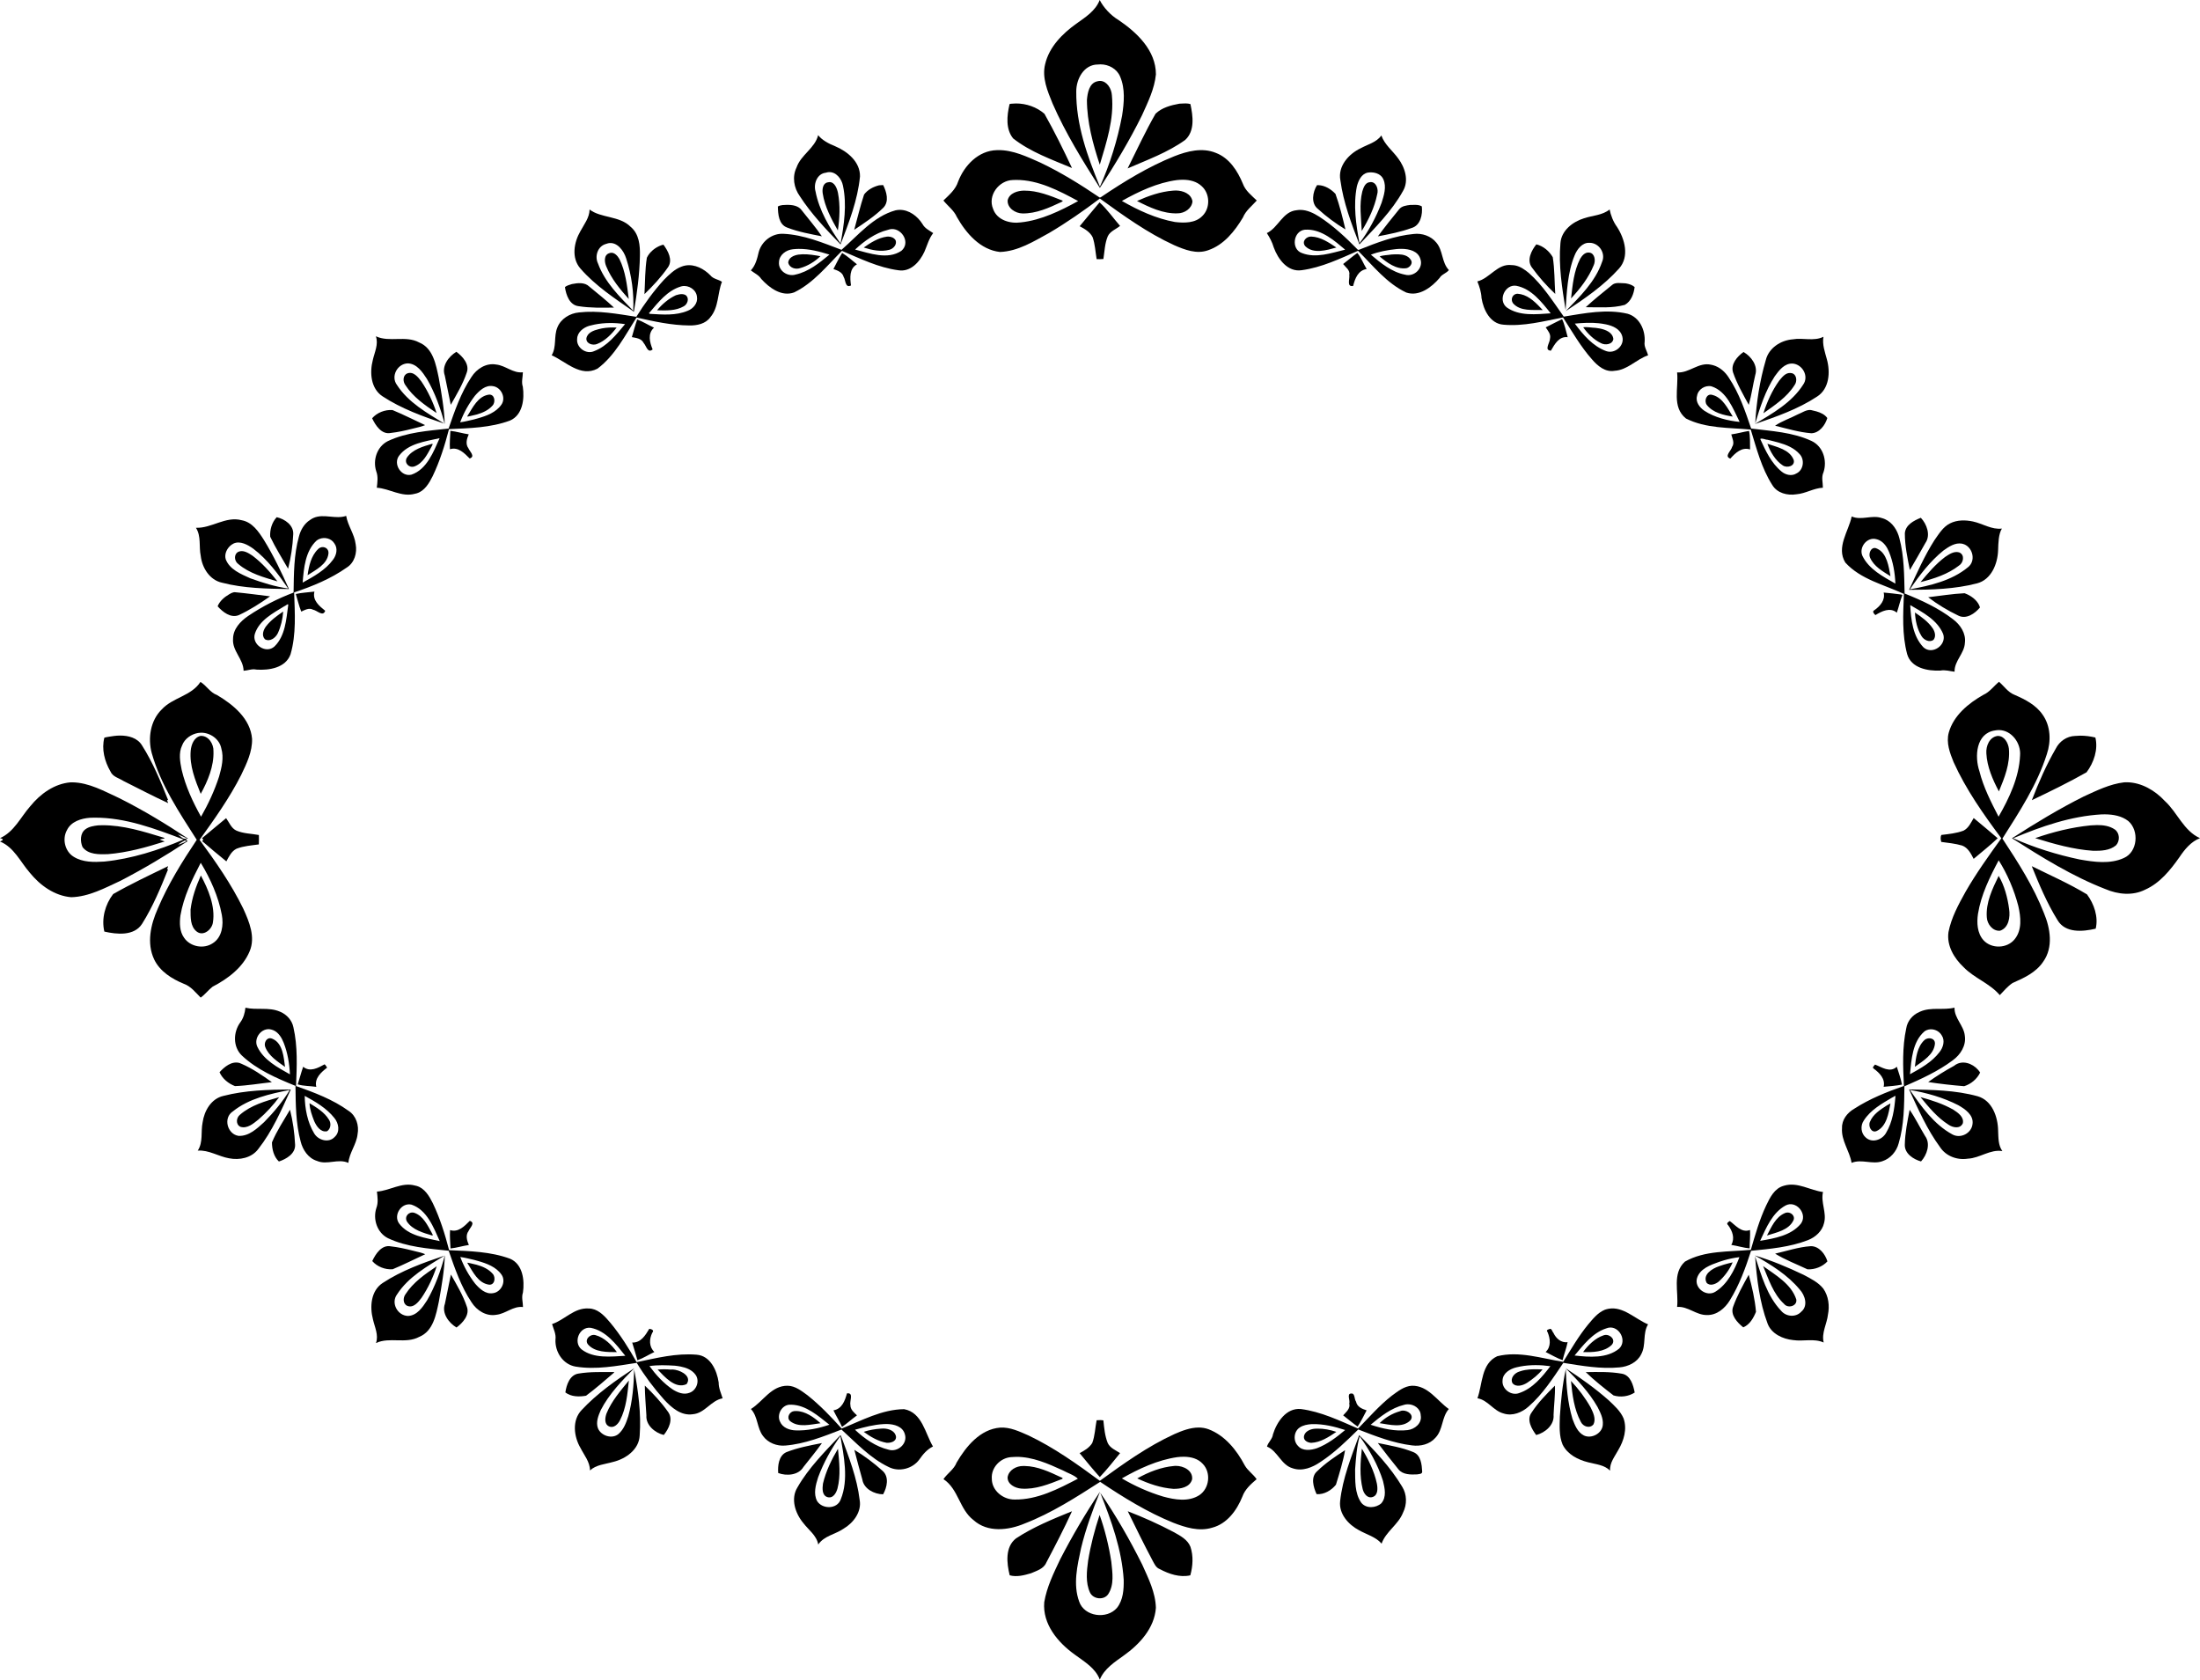 <?xml version="1.0" encoding="UTF-8"?>
<svg width="5216.6pt" height="3982.5pt" version="1.1" viewBox="0 0 5216.6 3982.5" xmlns="http://www.w3.org/2000/svg">
<g transform="translate(3922.6 755.07)">
<path d="m-1315-755.07c-9.87 25.86-34.271 41.06-55.741 56.38-32.89 23.65-63.9 54.75-73.55 95.42-8.16 32.39 5.621 64.18 17.561 93.72 30.68 70.17 71.189 135.43 112.16 199.94 36.16-55.6 70.521-112.53 99.841-172.07 14.02-31.06 29.649-62.61 33.039-97 0.03-56.95-45.06-99.4-88.85-129.07-18.67-11.09-35.639-29.88-44.459-47.32zm1.884 152.6c19.316-0.025 38.854 10.545 46.475 28.842 12.56 29.16 9.421 62.13 4.711 92.73-10.89 57.94-28.711 114.7-52.561 168.58-29.62-71.8-56.9-147.5-56.1-226.12-0.03-29.64 18.35-63.9 51.5-63.68 1.98-0.233 3.977-0.349 5.975-0.352zm-0.528 39.308c-2.294-0.064-4.697 0.233-7.197 0.953-19.19 4.23-23.049 27.69-24.459 44.07 0.18 52.51 14.05 104.12 30.48 153.6 15.92-53.34 34.31-108.36 28.72-164.68-0.814-15.312-11.489-33.496-27.544-33.944zm202.36 53.333c-4.949-0.044-9.945 0.448-14.783 0.611-19.86 3.53-41.619 9.33-56.509 23.78-24.14 42.1-44.55 86.271-66.2 129.69 46.45-20.2 95.049-37.73 136.47-67.48 23.5-21.43 18.381-57.23 12.391-85.12-3.697-1.089-7.518-1.447-11.367-1.481zm-402.3 0.07c-3.486 0.013-6.96 0.205-10.402 0.581-1.82 0.45-4.949-0.311-5.059 2.309-6 26.21-9.241 57.63 8.709 79.93 41.12 32.33 91.83 50.17 139.63 70.27-20.38-43.48-41.679-86.77-65.309-128.57-18.2-15.899-43.168-24.608-67.569-24.52zm-42.016 110.6c-1.136 0.012-2.275 0.041-3.416 0.087-43.43 1.1-76.901 35.949-91.641 74.459-5.93 18.87-21.399 31.83-34.939 44.97 10.45 13.05 24.979 23.3 31.889 39.05 21.84 38.52 55.411 77.65 102.13 82.95 42.81-1.48 80.259-25.2 116.76-45.13 41.74-24.62 81.58-52.4 120.23-81.58 56.06 40.61 112.84 81.589 176.08 110.56 25.14 10.95 53.431 22 80.711 12.03 37.15-12.58 62.97-45.08 82.42-77.58 6.74-16.49 21.35-27.35 32.8-40.3-12.33-12.08-27.001-23.15-33.031-40.03-12.54-30.27-32.02-60.83-64.05-72.92-32.26-13.29-67.86-4.13-98.83 8.15-61.59 24.77-118.51 59.66-173.41 96.67-1.22 0.76-2.771 1.461-4.041 0.491-44.75-30.37-90.94-58.94-139.8-82.27-31.63-13.931-64.639-29.982-99.864-29.608zm439.09 70.289c15.663 0.269 31.451 4.101 43.106 14.998 20.21 17.75 21.08 52.469 1.6 71.109-16.7 17.06-42.83 16.64-64.78 14.07-44.6-8.01-87.28-27.82-125.82-49.95 39.93-22.37 83.971-43.279 130.43-49.439 5.035-0.572 10.242-0.879 15.462-0.789zm-396.77 0.4c52.683-0.239 102.18 25.765 147.19 50.108-41.04 22.59-87.6 45.52-135.97 50.57-25.21 3.56-56.519-5.289-65.639-31.759-13.63-31.82 13.52-67.761 46.62-68.691 2.606-0.142 5.204-0.216 7.795-0.228zm379.19 25.084c-2.409-0.035-4.766 0.076-7.014 0.323-29.79 2.25-58.409 12.39-85.439 24.55 29.17 14.84 62.13 30.611 96.25 29.291 16.22-0.08 33.669-11.14 35.259-28.25-2.748-18.252-22.193-25.671-39.056-25.914zm-360.1 0.284c-15.45 0.11-35.141 5.87-39.111 23-1.01 18.44 18.231 30.81 34.981 31.1 32.75 0.56 63.25-13.331 92.23-26.991 1.12-0.91 4.01-1.39 3.07-3.37-29.15-11.64-59.33-24.029-91.17-23.739zm178.87 27.83c-15.59 18.97-31.8 37.46-47.17 56.62 11.92 6.27 24.539 13.58 30.759 26.13 5.74 16.71 6.56 34.54 9.43 51.82 5.29 0.33 10.671 0.28 16.041-0.28 2.86-17.98 3.25-36.78 10.37-53.8 5.61-12.23 20.2-17.08 29.17-24.7-16.19-18.39-30.77-39.661-48.6-55.791z"/>
<path d="m-1982.6-434.64c-7.62 30.988-40.873 46.6-51.221 76.615-10.806 22.092-6.396 48.409 7.607 67.928 27.249 42.101 62.051 78.599 96.773 114.53 19.812-52.224 40.662-105.12 46.036-161.13 0.635-34.656-29.731-59.39-59.04-71.71-14.581-5.636-31.857-14.996-40.155-26.233zm25.572 87.689c17.191-0.762 30.114 15.978 33.259 32.192 9.642 45.299 2.618 92.088-5.689 137.05-26.166-37.329-50.784-78.294-59.438-123.7-5.104-17.934 3.88-41.895 24.254-44.091 2.614-0.876 5.157-1.341 7.613-1.45zm0.921 23.652c-1.301 0.046-2.674 0.263-4.123 0.675-11.485 2.101-13.02 16.76-11.567 26.076 4.769 31.422 20.684 61.368 35.869 87.887 4.389-28.151 5.928-59.713 0.36-88.76-2.136-10.703-7.962-26.319-20.539-25.878zm127.65 7.017c-2.418 0.142-7.263 0.436-9.681 0.578-13.554 3.327-27.291 10.568-35.583 21.945-9.173 27.424-15.58 55.71-23.375 83.55 23.974-16.001 48.369-31.978 69.008-52.272 14.407-14.634 7.712-37.8-0.369-53.802zm-229.47 47.006c-3.181 0.069-6.287 0.257-9.212 0.467-3.83 0.607-7.729 1.235-11.002 3.393 0.356 18.127 2.027 42.751 22.166 49.95 26.393 10.271 54.494 15.231 82.184 20.719-14.293-21.234-31.475-40.697-47.192-60.986-7.977-11.912-23.161-13.841-36.944-13.543zm268.49 11.797c-3.191 0.041-6.428 0.401-9.69 1.115-52.258 14.344-89.113 59.593-128.07 93.639-44.489-16.736-89.688-35.77-137.78-38.001-26.83-1.492-51.471 17.571-58.505 43.178-3.688 15.587-7.403 31.445-18.712 43.594 8.317 6.636 18.733 10.904 24.666 20.232 19.012 21.141 48.215 42.845 77.99 31.964 45.742-22.062 78.51-63.76 113.37-98.523 43.236 18.298 86.406 39.677 133.49 45.966 29.39 4.928 51.235-20.158 62.178-44.162 6.511-14.876 10.463-30.876 20.687-43.907-9.172-6.321-19.998-11.182-25.43-21.539-11.683-18.541-31.846-33.842-54.186-33.555zm-18.434 45.49c24.964-0.807 44.621 33.249 22.514 51.709-32.705 21.784-74.88 5.787-109.68-3.027 21.523-20.069 48.146-39.606 77.797-46.715 3.158-1.244 6.303-1.868 9.369-1.967zm-8.613 17.845c-0.984-8e-3 -1.963 0.036-2.926 0.132-20.456 2.697-38.589 14.216-55.138 25.866 19.501 6.181 40.875 10.779 61.071 5.246 9.269-2.432 18.216-12.431 14.592-22.319-3.583-6.221-10.71-8.872-17.599-8.925zm-212.24 29.212c24.814-0.245 49.385 6.188 72.94 13.557-23.84 19.709-49.262 40.417-80.158 47.267-18.88 5.91-41.57-8.827-39.523-29.596 0.64-17.214 16.93-28.769 32.934-30.368 4.607-0.54 9.211-0.814 13.806-0.86zm103.06 9.642c-7.658 12.206-14.082 25.268-20.709 38.086 9.764 3.57 21.121 7.293 24.2 18.68 5.245 8.24 3.242 27.058 17.446 20.31-2.382-17.871-4.306-39.921 14.158-50.175-11.262-9.215-23.41-19.814-35.095-26.901zm-93.782 3.125c-3.268 0.095-6.538 0.341-9.807 0.773-10.554 1.574-24.161 6.992-24.239 19.706 3.219 11.936 17.675 16.155 28.368 12.247 17.857-4.932 35.084-15.555 47.896-28.16-13.916-2.536-28.054-4.976-42.218-4.566z"/>
<path d="m-647.17-433.88c-11.549 16.441-32.182 21.061-48.895 30.261-28.429 13.426-54.731 42.562-48.235 76.09 7.053 52.581 26.102 102.67 45.135 151.91 37.166-39.557 76.602-78.515 103.19-126.35 14.907-24.924 4.724-56.396-11.574-77.894-13.195-18.153-31.931-32.262-39.623-54.02zm-23.948 87.514c11.868 0.285 24.097 5.268 28.869 16.777 7.747 17.988 1.178 37.897-4.401 55.522-12.975 33.969-30.451 66.859-52.307 95.642-8.361-44.113-15.146-90.348-6.217-134.88 3.559-13.65 10.687-29.539 25.992-32.533 2.604-0.412 5.325-0.596 8.064-0.53zm-1.126 22.981c-1.377 6e-3 -2.837 0.203-4.379 0.617-9.659 2.122-13.15 13.573-15.743 21.779-7.697 30.68-2.682 62.503-1.305 93.632 16.199-26.711 30.462-55.958 36.603-86.865 3.662-11.438-1.865-29.222-15.176-29.163zm-124.37 7.327c-1.029-0.023-2.06-6e-3 -3.092 0.054-10.257 15.803-15.186 43.151 2.393 56.539 19.905 18.22 41.885 34.396 64.955 48.341-6.787-28.333-13.709-56.898-23.633-84.275-10.188-10.961-25.186-20.317-40.624-20.659zm230.2 46.742c-4.165-0.083-8.369 0.206-12.29 0.195-9.332 1.157-20.356 2.465-26.518 10.539-17.178 20.933-34.05 42.142-50.153 63.905 26.954-5.14 54.129-10.347 79.979-19.828 21.328-6.009 26.4-32.444 24.177-51.216-4.548-2.768-9.84-3.489-15.196-3.595zm-272.54 11.916c-2.95-0.02-5.93 0.211-8.931 0.733-33.499 3.086-43.214 41.102-70.788 54.293 6.838 10.501 12.696 21.525 16.216 33.579 10.055 27.88 33.016 59.586 66.652 54.342 47.038-6.35 90.469-27.246 133.43-45.999 35.242 35.17 67.974 77.187 114.26 98.969 30.475 10.273 60.319-12.559 79.005-34.506 5.004-8.794 16.397-11.176 22.09-18.758-17.376-18.156-13.56-45.924-29.581-64.926-12.754-15.915-34.024-23.027-53.939-20.644-44.99 4.165-87.575 20.676-129.21 37.282-1.176 0.34-2.652 0.694-3.534-0.312-28.106-28.555-57.566-56.304-91.33-78.126-13.322-8.384-28.413-15.818-44.343-15.926zm17.198 46.831c34.462 0.81 63.592 26.189 88.706 47.462-32.922 7.857-69.017 20.999-102.26 8.117-26.605-9.106-20.78-52.32 6.588-55.403 2.345-0.173 4.666-0.229 6.963-0.175zm8.326 16.413c-11.783-0.496-23.339 11.735-14.24 22.775 19.587 19.225 50.452 9.543 73.866 3.23-17.963-12.015-37.326-25.216-59.626-26.006zm214.08 29.106c18.482 0.152 39.355 5.104 44.884 24.492 7.234 21.59-15.006 42.705-36.366 36.791-31.361-5.938-57.749-27.551-81.175-47.433 18.147-7.094 40.263-11.26 60.462-13.308 3.792-0.358 7.931-0.577 12.196-0.542zm-104.75 9.708c-11.634 8.168-22.352 17.683-33.684 26.286 6.032 7.957 17.05 14.41 14.635 26.13 1.463 9.587-6.921 28.704 9.111 25.854 4.246-17.509 11.86-37.149 32.055-40.097-7.575-12.374-13.305-27.888-22.117-38.173zm96.855 3.271c-5.343-0.149-10.667 0.162-15.456 0.401-9.169 1.58-20.939 1.446-28.527 4.714 17.302 14.344 39.111 31.227 63.395 27.79 8.11-1.629 16.395-11.655 10.653-19.576-6.46-10.447-18.309-13.001-30.064-13.328z"/>
<path d="m-2524.6-258.33c-0.183 19.391-13.016 35.128-21.761 51.457-15.393 26.361-21.806 63.334-0.221 88.222 35.862 41.418 82.451 71.625 127.04 102.71 7.379-43.793 13.486-87.95 14.295-132.42 0.662-24.425-1.762-52.1-21.966-68.884-26.181-26.573-70.572-20.307-97.389-41.082zm44.026 80.053c21.15-4.428 37.152 17.612 42.807 36.122 12.999 39.567 18.647 82.62 16.739 123.95-32.316-33.346-67.45-67.663-83.65-112.22-8.388-17.369-0.515-40.802 18.618-46.141 1.863-0.774 3.694-1.339 5.486-1.714zm5.697 22.668c-0.943 0.16-1.903 0.429-2.876 0.822-13.596 4.11-11.716 21.48-7.175 31.579 11.881 29.047 32.697 54.279 53.245 77.077-4.05-32.158-7.611-65.461-22.225-94.842-4.194-7.42-11.85-16.174-20.968-14.635zm125.43-19.301c-1.202 0.315-3.628 0.939-4.84 1.256-14.432 5.046-27.83 15.78-34.487 29.645-4.521 28.466-4.096 57.641-5.699 86.395 20.2-19.554 39.73-40.454 55.781-63.693 12.01-17.299 0.15-38.853-10.755-53.603zm-217.08 93.386c-5.61 2.007-12.089 3.114-16.476 7.379 2.688 18.283 10.765 42.487 32.31 45.053 27.672 4.37 55.954 3.751 83.89 3.293-18.564-17.571-38.803-33.439-58.476-49.796-10.852-10.655-27.688-8.646-41.248-5.929zm269.45-44.037c-3.118 0.538-6.229 1.393-9.31 2.598-16.593 6.037-29.409 18.919-41.652 31.089-24.751 27.06-46.356 56.9-65.7 87.982-44.822-6.803-90.346-15.546-135.86-10.387-21.698 1.946-43.288 14.973-51.455 35.794-8.819 21.243-1.333 45.501-13.41 65.808 33.438 14.802 68.297 52.636 108.56 31.739 41.342-30.804 65.882-79.237 92.626-121.3 41.115 9.326 82.756 18.478 125.13 18.86 18.372 0.341 38.896-3.821 50.116-19.785 19.956-23.744 16.52-56.52 27.32-83.71-8.064-5.798-20.494-6.479-27.272-15.145-15.06-15.569-37.267-27.308-59.093-23.541zm-8.493 49.134c16.056-3.228 34.115 8.258 35.643 25.257 2.47 14.801-8.856 27.972-22.032 32.979-27.938 11.767-58.99 9.084-88.474 7.348-1.806 0.3-4.968-1.664-1.807-3.327 20.62-24.26 41.881-51.609 73.492-61.411 1.047-0.349 2.108-0.63 3.178-0.845zm-6.658 19.335c-2.643 0.504-5.23 1.246-7.608 1.982-17.355 8.039-32.628 21.124-44.755 35.777 21.291 0.629 44.275 1.581 63.305-9.474 8.645-4.686 13.532-18.115 5.728-25.563-4.763-3.788-10.854-3.831-16.67-2.722zm-200.5 71.546c23.739-4.713 48.563-4.554 72.309-0.987-20.724 24.719-41.966 52.013-73.056 63.914-19.017 8.923-42.928-8.169-40.608-28.933 0.34-15.652 14.518-26.568 28.291-30.865 4.308-1.216 8.667-2.256 13.063-3.128zm101.02-11.926c-4.824 13.702-8.669 27.774-12.659 41.732 10.374 2.007 22.74 3.057 28.022 13.98 6.329 6.828 9.413 25.156 21.265 15.171-6.952-16.69-12.296-37.738 3.288-51.535-13.238-6.106-27.224-14.899-39.916-19.349zm-83.44 21.036c-2.645 0.506-5.254 1.109-7.806 1.815-11.858 2.937-27.265 8.264-29.27 22.315-0.353 12.701 15.828 16.961 25.566 12.766 18.977-7.295 34.721-23.62 46.123-38.804-11.026-0.687-23.152-0.286-34.612 1.908z"/>
<path d="m-105.86-258.43c-17.355 14.026-40.428 14.125-60.738 20.925-26.853 8.278-53.992 29.143-55.945 59.264-4.728 52.991 4 106.14 12.265 158.33 2.61-40.73 4.527-89.114 21.285-129.42 5.858-14.519 17.894-30.893 35.298-30.026 22.69-0.174 39.129 24.731 29.81 45.474-15.898 46.623-52.575 82.066-86.112 116.61 44.833-29.609 90.286-60.678 126.37-100.98 25.421-28.218 13.69-70.533-4.894-99.033-8.807-11.818-15.048-28.454-17.338-41.144zm-47.552 102.35c-0.845-0.143-1.736-0.218-2.678-0.22-9.03-0.186-15.658 7.909-19.769 15.066-14.911 28.967-17.808 61.959-21.51 93.788 21.693-23.187 41.887-49.252 53.855-78.954 4.723-10.342 2.773-27.542-9.898-29.679zm-126.23-19.63c-11.587 14.434-23.395 37.24-10.767 54.557 16.424 22.681 35.15 43.894 55.599 63.007-1.991-29.013-1.288-58.409-5.913-87.129-8.339-14.436-22.506-26.46-38.919-30.435zm213.93 92.906c-0.982-0.189-1.962-0.356-2.933-0.508-10.794 0.031-23.908-3.568-32.517 4.874-20.61 16.989-41.929 33.588-61.333 51.759 30.735-0.056 62.597 2.795 92.552-5.512 14.881-8.11 21.417-26.226 23.352-42.261-5.253-4.711-12.249-7.032-19.122-8.352zm-263.71-42.796c-2.769-0.579-5.618-0.894-8.553-0.887-33.662-4.435-51.752 31.29-81.569 38.676 5.171 12.598 9.268 25.589 9.917 39.335 4.398 27.79 20.437 61.153 52.166 63.266 47.619 4.326 94.836-8.144 141.07-17.169 21.659 33.692 41.937 69.306 68.839 99.555 13.263 15.414 31.343 30.775 53.354 26.914 30.752-1.663 51.608-27.406 79.466-36.61-2.476-10.638-10.02-20.202-8.151-31.758 2.018-27.836-11.895-58.607-40.293-66.857-50.074-11.822-101.65-1.248-151.49 6.758-25.551-35.946-49.442-74.035-82.853-103.5-9.41-7.755-19.899-15.216-31.898-17.723zm2.176 48.151c35.842 6.794 60.052 38.424 81.626 65.325-34.534 2.252-74.602 7.136-104.4-14.223-21.316-17.061-3.882-55.235 22.779-51.102zm10.48 19.893c-2.209-0.465-4.47-0.789-6.785-0.951-12.112-0.735-18.472 13.219-11.26 22.709 17.226 19.393 46.948 15.115 70.27 15.88-14.371-15.312-30.871-33.138-52.225-37.638zm201.74 71.493c17.164 3.605 34.48 11.08 39.238 28.974 5.847 21.908-17.735 41.876-38.417 34.443-31.716-11.615-54.643-38.891-74.201-65.155 18.836-1.677 37.858-2.848 56.738-0.819 5.217 0.584 10.922 1.355 16.643 2.557zm-103.6-12.329c-12.944 6.53-26.043 12.805-38.856 19.555 5.284 7.985 12.758 16.02 10.213 26.547-0.122 10.113-14.68 27.728 2.115 28.69 8.822-15.094 19.251-34.632 39.846-31.994-3.916-13.974-7.423-31.037-13.318-42.798zm89.333 22.195c-3.321-0.658-6.549-1.119-9.485-1.449-9.774-0.341-21.102-2.757-29.749-1.402 10.445 14.866 24.898 29.298 41.877 37.489 9.87 5.667 27.854 3.499 29.606-9.76-1.724-15.49-17.858-22.027-32.249-24.878z"/>
<path d="m401.1 43.471c-23.037 11.371-48.621 1.766-72.807 6.045-28.51 2.197-56.964 20.566-63.955 49.479-14.204 48.192-22.309 100.55-24.945 149.68 11.51-38.509 24.252-77.393 46.185-111.44 10.168-14.093 23.033-31.168 42.43-30.318 23.33 1.863 39.272 29.934 25.096 49.91-26.889 42.619-72.645 68.208-114.72 93.615 50.734-17.41 102.39-35.315 147.45-65.056 29.357-18.536 31.944-58.252 23.324-88.811-4.665-17.327-11.216-34.862-8.064-53.11zm-189.5 36.063c-14.676 10.439-30.932 28.748-24.873 48.285 9.294 27.05 23.674 52 37.336 77.025 6.615-23.216 9.775-47.297 15.386-70.781 6.971-21.917-9.558-44.052-27.848-54.529zm114.89 50.307c-1.19-0.33-2.488-0.519-3.896-0.545-11.624-0.784-19.738 10.35-26.425 18.253-16.682 23.096-29.213 51.304-37.446 77.26 26.801-19.092 55.792-38.024 73.665-66.397 7.048-9.028 5.61-25.377-5.897-28.571zm-186.9-18.98c-1.624-0.456-3.278-0.835-4.959-1.134-29.501-6.753-51.714 20.28-80.54 18.246 4.098 36.608-13.109 81.889 21.065 109.28 47.119 23.893 102.2 21.43 153.57 26.203 13.707 44.71 25.486 91.323 50.963 131.23 11.544 19.601 36.278 25.674 57.466 22.2 21.831-1.761 40.686-14.549 62.658-15.531 0.068-12.318-4.075-24.752 1.49-36.794 9.197-27.573-1.041-61.312-28.373-74.07-44.76-20.9-95.03-23.38-143.24-29.49-14.07-41.49-28.38-83.79-52.89-120.51-8.59-13.7-21.52-25.22-37.22-29.63zm245.1 109.55c-4.521-1.332-9.097-2.357-13.406-3.303-11.263-1.066-20.816 6.494-30.868 10.311-17.731 9.303-37.739 15.769-53.968 26.907 28.386 6.943 56.688 15.557 85.964 17.907 19.198-0.487 32.926-19.447 37.916-36.086-6.008-8.381-15.691-12.806-25.638-15.737zm-249.18-59.48c36.501 11.694 51.229 53.098 66.924 84.417-27.862-2.819-59.173-10.372-83.752-26.564-11.054-7.56-21.461-21.009-17.292-35.075 2.333-15.539 19.015-26.079 34.12-22.778zm3.873 20.84c-0.745-0.218-1.502-0.416-2.271-0.594-13.305-3.774-19.73 14.388-12.507 23.918 14.353 18.441 40.42 24.397 61.476 27.553-11.777-19.098-23.59-44.133-46.698-50.877zm85.273 84.908c-14.098 2.293-27.917 6.33-42.085 8.249 2.452 9.66 8.473 20.23 1.951 29.73-2.15 9.35-19.57 22.174-4.247 27.691 12.013-13.45 27.413-28.122 46.851-21.717-0.299-14.411 0.566-31.973-2.47-43.954zm69.755 27.528c18.978 5.359 37.429 12.781 50.61 27.896 12.083 13.15 8.761 37.508-7.881 45.334-11.057 7.107-25.729 3.597-35.309-4.424-24.335-19.909-37.872-49.142-50.562-77.155 3.771-3.028 11.956 1.805 17.38 1.79 8.399 2.113 17.135 4.124 25.762 6.56zm-26.189 2.952c6.502 18.249 18.813 39.963 36.603 51.389 9.874 6.597 29.167 1.935 25.918-12.677-9.391-25.153-39.995-30.89-62.522-38.713z"/>
<path d="m-3458 496.32c12.922 20.222 6.702 44.557 11.415 66.77 3.22 28.154 21.239 57.316 50.562 63.482 51.656 13.376 105.54 14.232 158.61 15.038-17.673-39.694-36.458-79.034-59.213-116.1-12.711-20.141-27.825-42.629-53.135-47.133-38.003-10.074-71.084 19.499-108.24 17.946zm191.6-25.089c-11.45 11.95-16.632 30.009-15.513 46.291 12.426 26.19 28.086 50.765 42.446 75.962 6.707-26.313 10.818-53.79 12.144-81.002 1.791-22.088-19.929-36.893-39.077-41.252zm-102.3 62.411c15.546-7.177 33.979 3.119 46.777 12.39 33.591 25.414 58.918 59.927 82.691 94.267-30.713-4.223-60.752-13.695-89.899-24.209-22.233-10.155-48.878-20.557-58.286-45.255-3.715-12.817 3.502-26.997 13.995-34.384 1.537-1.137 3.114-2.066 4.722-2.809zm190.18-60.948c-2.965 1.265-5.875 2.904-8.721 5.002-13.874 8.717-22.504 23.657-26.482 39.232-12.106 43.199-12.083 88.562-12.729 133.06-37.857 14.25-74.238 32.823-107.77 55.481-18.251 12.482-35.74 30.832-35.762 54.409-2.231 28.327 24.548 47.612 25.001 75.477 10.194-0.51 20.134-5.254 30.488-2.749 30.12 1.958 69.092-3.91 80.844-36.3 13.787-47.537 10.184-97.895 8.532-146.77 43.504-14.498 86.967-32.285 124.62-58.836 18.498-11.41 25.18-34.931 21.273-55.457-2.92-23.942-18.483-43.602-22.527-67.142-24.904 8.66-52.623-5.713-76.768 4.59zm-178.97 80.626c-11.477 6.062-9.583 22.481 0.286 29.209 26.139 22.175 60.363 31.36 92.599 40.947-17.674-22.387-36.733-44.201-59.744-61.267-9.357-6.189-21.733-14.143-33.142-8.889zm192.08-30.413c12.468-5.181 28.264-1.492 35.615 10.392 8.859 11.906 5.129 27.917-3.208 38.843-18.057 24.645-45.791 39.676-71.94 54.186 2.736-34.298 6.289-74.849 33.023-99.624 2.006-1.572 4.201-2.837 6.51-3.796zm1.843 20.58c-1.726 0.795-3.366 1.947-4.822 3.483-16.462 15.714-21.848 40.103-24.849 61.832 19.44-12.738 46.662-25.723 49.527-51.519 1.278-12.003-10.536-18.091-19.856-13.796zm-210.43 107.69c-1.787 0.856-3.514 1.87-5.187 2.833-11.443 6.704-22.232 15.831-27.379 28.39 12.034 13.579 30.911 28.642 50.043 21.088 26.238-12.196 50.786-27.942 74.338-44.646-27.427-3.333-54.826-7.071-82.33-9.668-3.358-0.413-6.506 0.576-9.485 2.003zm152.81 2.17c4.383 13.877 7.473 28.243 12.925 41.742 8.506-3.908 18.619-9.713 27.87-4.572 10.204 1.872 23.636 17.587 28.934 2.639-13.986-11.375-30.874-24.817-25.51-45.519-14.686 1.952-29.896 2.353-44.22 5.709zm-20.25 24.803c1.675-0.822 2.778-0.629 2.158 2.496-4.639 33.515-6.845 71.978-32.371 96.96-20.039 18.62-54.478-4.151-46.649-29.715 10.262-32.197 43.113-49.057 70.021-65.624 1.591-0.327 4.688-3.06 6.841-4.116zm-9.668 16.792c-0.341 0.217-1.015 0.671-1.352 0.898-14.116 9.722-28.298 20.01-38.888 33.646-6.658 8.624-11.769 21.976-3.074 31.131 12.018 7.029 25.558-3.695 30.72-14.498 7.282-16.049 11.449-33.612 12.594-51.176z"/>
<path d="m824.24 498.22c-24.335 3.002-45.563-11.867-68.519-16.779-17.872-3.819-37.68-4.003-54.336 4.421-16.781 8.335-26.537 25.086-36.989 39.785-23.761 37.289-41.577 77.893-60.213 117.86 53.812-0.222 108.57-1.699 160.92-15.321 34.155-8.831 49.088-46.329 50.158-78.604 0.58-17.136 0.852-38.054 8.977-51.359zm-192.23-25.63c-16.506 6.684-36.264 16.692-37.879 36.815 0.012 29.353 6.111 58.459 11.914 87.074 12.606-21.184 24.679-42.692 36.812-64.141 13.1-18.556 3.251-44.922-10.847-59.748zm103.42 63.146c20.396 8.752 27.348 39.688 8.186 54.326-38.406 31.656-89.504 43.507-137.41 52.202 22.774-33.646 47.892-66.51 79.667-92.197 12.682-9.011 27.689-19.165 44.092-16.054 1.914 0.4 3.739 0.981 5.467 1.723zm-188.22-59.77c-2.56-1.149-5.252-2.085-8.073-2.778-23.414-7.918-47.949 6.378-71.025-3.676-7.367 35.306-37.278 73.229-15.087 109.31 36.214 39.822 91.696 52.373 138.91 74.338-1.929 47.579-4.716 96.298 7.698 142.76 9.405 33.162 48.972 40.401 78.91 38.975 11.303-2.203 22.331 1.524 33.503 2.689-0.614-25.789 23.329-43.108 24.491-68.435 2.952-22.341-10.858-43.025-28.114-55.875-34.462-26.596-74.632-45.094-114.85-61.073-1.05-43.716-0.977-88.28-12.343-130.95-4.606-18.784-16.107-37.25-34.027-45.29zm176.6 79.131c-0.412-0.184-0.84-0.355-1.285-0.512-12.029-3.396-23.508 4.685-32.963 10.973-22.256 16.822-40.508 38.195-58.194 59.602 31.954-8.093 64.823-18.634 91.108-39.168 10.873-6.749 14.107-25.181 1.334-30.894zm-190.54-29.45c11.189 5.241 18.747 16.477 23.278 27.813 9.83 23.774 14.113 49.708 15.182 75.262-29.341-16.708-62.455-33.892-78.052-65.488-9.376-20.32 11.015-46.128 32.999-39.843 2.325 0.522 4.521 1.286 6.593 2.256zm-4.613 20.321c-1.143-0.528-2.332-1.004-3.571-1.426-11.806-2.815-17.556 13.441-13.512 22.455 9 20.919 30.046 32.654 48.518 44.173-4.174-22.589-8.19-54.467-31.435-65.202zm212.99 107.94c-1.938-0.892-3.885-1.689-5.819-2.389-28.877 1.329-57.629 6.163-86.385 9.506 22.056 16.892 46.293 31.491 71.417 43.509 19.057 9.59 39.578-5.006 51.441-19.307-4.041-14.222-17.09-25.078-30.654-31.319zm-154.95 1.032c-0.518-0.228-1.054-0.379-1.605-0.455-13.679-1.854-27.429-3.303-41.158-4.577 4.164 18.011-8.239 31.929-21.849 41.698-6.439 2.858-1.034 8.691 2.216 11.769 15.153-9.202 34.833-19.355 50.842-5.747 4.695-13.815 7.773-28.153 13.059-41.77-0.485-0.386-0.987-0.69-1.505-0.918zm20.245 24.718c29.661 17.267 64.118 34.973 77.988 68.383 9.257 25.97-25.864 50.889-46.7 31.673-25.112-26.133-29.551-65.48-31.288-100.06zm11.173 17.563c0.921 19.369 5.347 39.423 15.651 56.085 5.432 9.041 19.264 16.009 28.485 8.5 6.142-7.894 3.285-18.734-1.577-26.426-10.765-16.068-26.796-27.463-42.559-38.159z"/>
<path d="m-3447.3 861.87c-21.95 33.54-65.65 36.66-91.78 65.18-26.91 26.3-33.259 68.099-23.739 103.41 21.13 74.99 65.22 140.83 106.73 205.75-34.74 52.04-68.081 105.54-92.491 163.34-16.59 37.42-26.75 81.36-8.5 120.15 13.63 28.5 41.88 46.15 70.2 57.8 16.87 5.98 28 20.639 40.1 32.789 10.51-7.31 18.1-18.05 28.22-25.78 36.12-18.84 71.84-45.25 87.9-84.02 14.26-33.63-0.93-70.05-15.12-101.1-28.29-58.06-65.4-111.26-103.57-163.16 35.44-49.36 71.12-99.33 98.62-153.82 12.92-26.85 26.67-55.24 25.82-85.75-3.9-47.75-44.84-81.239-83.28-103.86-16.18-5.68-25.531-23.17-39.111-30.93zm1.075 120.35c22.002-0.425 44.118 15.093 48.395 37.223 6.48 22.06 0.88 45.15-5.25 66.57-10.71 33.23-25.539 65.141-42.789 95.391-19.53-34.87-36.701-71.87-45.911-111-3.85-18.93-7.71-39.911 1-58.061 5.89-15.87 21.47-26.579 37.75-29.469 2.254-0.396 4.529-0.611 6.805-0.655zm-192.19 6.775c-4.67 0.04-9.271 0.384-13.656 0.948-7.69 1.25-15.5 2.041-23.05 3.991-7.13 27.24 0.629 56.4 14.489 80.28 5.41 12.7 20.14 15.53 30.65 22.4 35.37 17.66 70.39 36.101 106.32 52.611-0.39-2.66-5.771-8.91-0.241-7.12-17.77-44.42-36.12-89.19-61.9-129.67-10.855-18.078-32.377-23.613-52.612-23.439zm193.01 0.786c-0.575 0-1.154 0.015-1.741 0.053-15.6 3.55-21.92 20.72-23.25 35.02-3.14 35.83 10.65 69.829 23.75 102.39 16.68-30.34 31.55-65.52 30.22-101.2 0.688-16.566-11.173-36.172-28.98-36.262zm-305.83 110.12c-1.281-0.015-2.566-0.01-3.855 0.019-38.49 3.07-71.91 27.339-95.63 56.509-23.05 26.08-38.3 60.981-71.83 75.791 9.46 2.09 7.659 5.079-0.091 7.959 33.38 13.61 48.46 48.58 70.87 74.2 24.34 29.99 58.611 54.69 98.091 57.92 41.9-1.11 79.679-21.83 116.86-38.97 54.75-28.36 107.75-60.02 159.19-94-5-3-5.37-4.851 0.75-6.141-52.47-34.83-106.54-67.579-162.88-95.809-35.359-16.188-71.751-37.002-111.48-37.478zm52.883 83.763c73.244-0.441 143.56 26.216 211.3 51.845-58.94 25.05-123.54 45.841-188.33 52.261-24.26 1.6-50.98 2.069-72.4-11.341-20.76-12.58-27.87-42.129-16.07-63.159 9.73-20.41 33.66-27.851 54.67-29.341 3.616-0.156 7.224-0.244 10.827-0.266zm311.94 1.186c-19.2 15.67-38.08 31.77-57.2 47.55 3.87 2.81 3.17 4.46 0.3 6.8 18.77 16.34 38.071 32.4 57.461 48.1 6.05-11.25 11.999-23.98 24.059-29.98 16.87-6.6 35.171-7.7 52.941-10.22 0.51-7.43 0.179-14.901 0.109-22.311-17.68-3.32-36.24-3.179-53.02-10.309-12.46-5.38-17.89-20.58-24.65-29.63zm-293.82 16.786c-3.302 0.024-6.608 0.118-9.92 0.284-10.32 1.28-21.251 2.809-29.811 9.219-12.99 9.37-12.65 28.851-6.95 42.231 13.64 18.26 39.44 17.489 59.82 16.869 46.16-3.68 91.11-16.1 135.07-30.15-3.89-1.57-8.1-2.379-11.67-4.589 3.36-1.68 17.46-2.211 8.37-4.661-46.997-14.381-95.382-29.562-144.91-29.203zm179.33 21.794c7.21 2.9 14.47 5.74 21.43 9.22-7.8 4.48-15.34-4.94-21.43-9.22zm16.339 14.359c12.81 0.96-14.269 9.67-15.819 10.05 4.73-4.12 10.319-7.13 15.819-10.05zm37.981 52.87c22.62 37.28 41.9 79.811 49.98 123.56 4.46 23.54 0.65 53.18-21.3 67.03-21.4 14.6-53.431 8.75-68.091-12.65-10.97-15.23-11.119-35.301-8.739-53.161 7.54-44.37 27.59-85.22 48.15-124.78zm-77.761 8.191c-43.7 21.15-87.77 41.91-129.95 65.98-19.02 24.61-28.089 58.34-20.889 88.95 29.38 6.7 70.589 11.061 89.459-18.359 25.54-40.62 44.089-85.301 61.859-129.73-6.33 2.43 1.6-6.269-0.48-6.839zm78.03 21.95c-11.54 25.68-21.05 52.67-24.43 80.75 0.12 17.69-1.049 40.04 14.611 52.2 15.6 12.17 36.16-4.841 38.38-21.491 6.27-38.69-11.551-79.689-28.561-111.46z"/>
<path d="m817.42 861.54c-12.51 10.14-21.971 24.221-37.091 30.891-35.5 20.17-70.799 48.929-82.109 89.859-6.34 23.78 2.609 47.771 11.509 69.641 29.34 64.98 70.77 123.66 113.22 180.61-29.69 41.24-59.42 82.631-84.78 126.74-16.8 30.26-33.8 61.33-40.55 95.62-4.62 32.05 13.29 62.109 35.88 83.259 25.57 26.38 61.84 38.081 85.77 66.291 9.68-9.98 18.649-21.031 30.319-28.791 27.02-11.8 55.63-25.01 72.57-50.4 24.44-34.07 17.02-79.179 1.75-115.51-24.65-62.94-61.39-120.3-98.43-176.51 40.23-63.46 82.509-127.84 105.41-200.25 10.24-30.48 9.15-66.469-9.93-93.289-15.76-23.26-41.669-36.4-66.709-47.28-15.53-5.95-24.65-20.541-36.83-30.881zm0.058 114.43c29.906 0.358 52.417 31.037 49.861 60.517-2.38 51.77-25.669 100.81-50.959 144.86-17.83-34.64-35.88-69.681-45.37-107.69-11.89-34.81-8.28-90.389 36.97-96.789 3.232-0.647 6.405-0.935 9.498-0.898zm192.48 13.297c-4.031 0.019-8.061 0.224-12.073 0.631-19.68 0.53-37.209 12.74-45.919 30.17-22.52 38.84-40.57 80.349-56.7 122.17 43.73-20.83 87.54-42.209 129.73-66.109 17.26-22.86 27.86-54.15 20.93-82.48-11.76-2.82-23.874-4.437-35.967-4.381zm-194.76 0.636c-0.489-0.01-0.984-6e-4 -1.486 0.025-19.13 2.83-27.491 23.93-26.291 41.25 1.67 31.99 14.991 62.321 29.741 90.191 13.31-32.05 26.909-65.85 23.689-101.25-1.627-13.582-10.491-29.951-25.653-30.216zm305.68 109.84c-2.29-0.028-4.589 0.026-6.894 0.169-33.94 4.04-64.96 19.51-95.65 33.53-58.71 29.38-114.93 63.481-170.08 99.031 70.84 45.15 142.8 90.039 221.42 120.52 29.83 12.74 64.749 16.331 94.509 1.291 34.89-15.62 59.601-46.37 81.081-76.92 12.36-18.42 27.39-36.94 48.75-45.08-38.86-17.33-53.44-60.801-83.45-88.191-22.941-24.759-55.339-43.928-89.688-44.348zm-51.923 76.066c19.399 0.191 39.446 3.672 55.03 15.844 26.21 22.57 22.441 73.459-10.709 87.739-32.57 14.88-70.299 9.43-104.46 3.45-54.1-11.32-107.34-27.91-157.82-50.35 66.77-28.08 136.84-52.43 209.7-56.58 2.73-0.091 5.488-0.13 8.259-0.103zm-311.6 8.753c-6.47 10.99-12.099 23.831-24.039 29.891-16.81 6.32-34.851 8.05-52.531 10.2-2.68 5.03-1.81 11.229-0.25 16.539 16.5 2.23 33.221 3.86 49.291 8.55 13.95 5.02 21.09 19.211 27.48 31.591 18.97-16.27 39.05-31.649 56.98-48.909-18.71-16.17-37.92-31.981-56.93-47.861zm292.21 16.681c-4.949 0.046-9.867 0.334-14.65 0.709-44.97 4.37-89.16 15.469-131.72 30.259 44.77 13.83 90.4 26.861 137.38 29.991 18.52 0.27 39.481-0.391 54.391-13.041 9.59-10.4 8.89-29.129-3.02-37.539-12.428-8.467-27.533-10.517-42.38-10.38zm-232.94 83.539c20.21 31.7 36.94 70.71 46.62 108.6 5.87 25.67 9.239 56.42-8.591 78.37-17.75 22.36-54.999 23.539-74.139 2.389-14.91-16.78-16.101-41.309-12.941-62.469 7.28-45.22 27.85-86.811 49.05-126.89zm78.441 13.9c17.67 43.74 36.119 87.661 61.069 127.84 18.43 31.46 60.091 27.489 90.541 20.369 6.78-27.86-3.83-58.73-20.63-81.3-41.92-25.36-87.04-45.269-130.98-66.909zm-78.481 23.05c-14.79 30.52-30.649 63.149-28.119 98.009 0.73 16.19 13.9 33.291 31.2 32.081 20.98-6.79 24.57-32.6 21.7-51.47-3.38-26.79-11.501-56.64-24.781-78.62z"/>
<path d="m-3257.7 1644.1c-0.493-0.209-0.989-0.415-1.488-0.611-26.091-11.222-54.684-2.936-81.44-9.222-1.28 12.489-4.755 24.746-12.332 34.978-16.749 23.04-17.542 57.594 3.604 78.152 35.743 33.921 82.336 53.899 127.4 72.2 0.5 44.041 0.664 88.862 12.231 131.72 4.923 20.068 18.043 39.843 38.642 46.19 24.338 10.464 50.258-6.325 74.535 4.692 2.302-24.25 19.212-43.715 21.814-67.875 3.931-20.58-3.135-43.803-21.27-55.489-37.403-27.096-81.408-43.491-124.61-58.808 1.883-46.395 4.232-93.689-6.26-139.33-3.276-16.506-15.553-30.055-30.821-36.597zm-16.442 43.671c12.075 5.289 19.592 17.794 24.257 29.775 9.326 23.702 13.584 49.418 14.77 74.707-29.12-16.369-62.064-33.686-77.139-65.126-10.056-20.415 10.15-46.918 32.652-41.157 1.916 0.438 3.735 1.046 5.46 1.802zm-1.73 20.538c-0.77-0.343-1.561-0.665-2.377-0.961-11.919-4.256-19.452 10.375-15.348 20.236 8.45 21.342 29.081 34.205 46.888 47.07-3.073-22.895-5.295-55.684-29.163-66.346zm123.02 60.158c-15.445 8.481-34.776 19.348-50.9 5.776-4.783 13.743-8.361 27.901-12.857 41.761 13.958 4.397 29.467 3.641 43.989 5.936-4.906-20.279 11.408-34.57 25.643-45.571-1.747-2.814-3.404-5.708-5.875-7.902zm-196.6-0.984c-1.705-0.739-3.421-1.454-5.146-2.146-18.65-5.194-35.754 9.005-47.413 21.865 6.703 15.431 21.142 27.037 36.631 32.937 29.273-1.088 58.323-6.15 87.448-9.339-22.522-16.051-45.942-32.243-71.521-43.318zm116.34 60.69c-53.457 0.358-107.77 1.81-159.79 15.202-29.041 6.566-45.46 35.477-49.307 63.122-4.562 22.171 1.683 46.624-11.501 66.599 26.314-1.891 49.089 13.877 74.39 18.245 24.565 4.84 53.208-0.831 68.941-21.761 33.416-42.404 55.154-92.58 77.266-141.41zm33.047 15.117c25.568 13.945 51.833 29.23 70.234 52.364 10.416 12.574 14.161 32.927 0.856 45.01-13.847 15.169-39.154 7.941-48.727-8.493-15.974-26.323-21.962-58.829-22.364-88.88zm-35.451-14.021c-15.42 25.93-38.182 53.428-60.802 76.328-16.873 15.278-36.031 33.621-60.431 32.566-26.688-3.662-37.454-42.639-13.681-58.074 38.078-30.576 88.036-41.588 134.91-50.819zm46.839 31.395c0.518 14.669 5.875 29.096 11.17 42.673 5.302 11.818 15.19 27.002 30.382 23.859 8.958-5.688 10.253-19.047 4.536-27.448-10.646-17.689-28.962-28.525-46.088-39.084zm-72.026-14.236c-32.478 9.294-67.197 19.022-93.059 41.78-8.919 7.173-10.234 22.985 1.282 28.419 16.141 5.052 30.737-7.694 42.493-17.084 18.185-15.471 36.501-35.688 49.285-53.115zm25.743 29.73c-14.866 25.399-31.464 50.214-42.76 77.454-0.01 16.045 4.325 34.021 16.474 45.286 17.294-5.677 39.095-18.202 38.406-39.471-1.308-27.992-5.277-56.228-12.12-83.269z"/>
<path d="m630.78 1643.4c-0.834 0.36-1.661 0.75-2.488 1.154-16.057 6.886-28.15 21.401-30.862 38.765-9.706 44.779-7.664 91.037-5.515 136.5-40.799 14.158-81.387 30.511-117.76 53.995-16.335 9.385-29.692 26.049-28.973 45.684-2.322 29.746 17.991 54.199 22.672 82.611 23.719-9.739 48.887 4.625 72.849-3.832 19.25-6.206 33.683-23.086 38.773-42.385 12.993-43.813 13.11-89.992 13.644-135.28 39.706-17.35 79.753-35.508 114.61-61.626 18.155-13.14 32.156-34.775 28.651-57.965-2.191-24.541-25.121-41.5-24.489-66.903-26.682 6.641-55.318-1.996-81.115 9.283zm14.898 44.16c12.764-5.5 29.113 0.029 35.944 12.36 8.297 12.342 3.385 28.673-5.158 39.481-17.908 23.725-44.619 38.496-70.146 52.609 3.419-34.854 5.923-76.875 34.146-101.41 1.639-1.248 3.39-2.259 5.214-3.045zm-1.243 20.931c-1.629 0.766-3.128 1.788-4.39 3.056-16.72 15.895-19.621 41.169-22.176 62.919 19.324-14.055 45.585-29.075 47.68-55.349 0.281-11.504-12.319-14.764-21.115-10.626zm-121.05 60.6c-1.767 2.768-7.679 6.823-3.144 9.533 13.896 10.288 27.971 24.25 23.64 43.167 14.425-1.333 29.139-2.41 43.381-5.139-2.608-14.438-7.744-28.383-12.113-42.376-16.839 15.335-36.083 0.532-51.764-5.185zm195.38-1.921c-2.78 1.224-5.475 2.867-8.034 4.974-21.039 11.458-42.613 24.86-61.259 38.373 28.268 4.337 56.806 7.559 85.327 9.858 16.047-4.966 30.539-16.991 37.854-32.278-10.772-17.483-34.426-29.49-53.888-20.927zm-114.61 60.875c21.648 46.878 42.588 94.893 73.358 136.71 14.051 21.602 40.932 31.45 65.951 27.459 28.363-1.178 53.071-22.808 81.885-17.958-9.977-13.926-9.293-31.865-10.046-48.234-0.39-32.567-13.992-71.796-48.383-81.748-52.867-14.643-108.3-15.274-162.76-16.232zm-33.855 15.651c1.136-0.479 1.86-0.238 1.458 1.838-2.362 29.238-6.727 59.73-22.01 85.297-8.937 16.414-32.513 25.148-47.727 11.704-12.091-9.799-13.966-28.492-5.055-41.03 15.969-25.007 42.738-39.75 67.543-54.549 0.863 0.341 3.898-2.461 5.791-3.259zm35.77-14.424c39.565 6.674 79.033 17.826 114.86 36.201 15.884 9.074 36.44 23.062 33.761 44.112-2.05 22.367-28.621 36.146-48.184 24.956-43.388-23.669-72.901-65.491-100.44-105.27zm-46.047 31.995c-2.185 1.214-6.561 3.633-8.746 4.847-15.482 9.925-32.715 20.904-39.865 38.701-4.716 10.134 3.31 27.643 16.044 21.798 23.788-11.379 28.07-42.009 32.567-65.346zm71.274-14.941c19.696 24.004 40.007 48.697 66.536 65.456 10.209 6.948 27.523 10.482 33.792-3.442 3.381-14.903-11.654-25.241-22.369-32.172-24.277-13.788-51.129-22.587-77.959-29.842zm-25.803 29.987c-5.259 27.354-10.915 54.973-11.455 82.918-0.654 21.1 20.786 34.738 38.464 39.532 13.975-15.176 23.226-41.778 9.723-60.133-12.535-20.482-23.207-42.856-36.732-62.318z"/>
<path d="m-2934.4 2056.9c-1.252-0.359-2.537-0.665-3.86-0.905-31.797-8.868-59.82 12.236-90.565 14.281 1.424 12.954 3.516 26.266-1.365 39.046-8.648 26.566 1.879 58.495 27.387 71.375 44.914 21.316 95.512 24.484 144.17 29.834 14.516 41.998 29.184 84.915 54.137 122.19 12.323 19.533 35.034 33.972 58.822 29.63 22.352-2.381 39.744-21.164 63.172-18.337-0.043-11.497-4.01-22.986-0.103-34.36 4.205-28.849-0.179-67.182-30.5-80.184-46.01-17.022-96.008-18.104-144.53-20.251-9.976-38.168-21.708-76.092-38.83-111.72-8.267-16.541-19.174-35.166-37.941-40.595zm125.76 82.743c-12.677 12.646-27.107 28.034-46.76 21.91-1.076 14.453 0.477 29.097 1.043 43.595 14.659-1.601 28.898-6.122 43.522-8.253-4.561-10.431-8.305-22.771-0.758-33.091 3.376-7.999 17.011-19.599 2.954-24.161zm-138.26-38.449c36.714 12.327 52.412 53.978 66.978 86.513-33.613-7.724-74.209-12.135-96.343-41.899-14.296-19.62 5.45-50.317 29.364-44.614zm6.404 19.307c-12.378-3.539-23.875 8.613-17.264 20.667 13.354 20.183 38.806 26.837 60.632 33.439 1.613-2.253-1.098-4.445-1.697-6.49-9.9-17.861-20.05-39.674-40.47-47.225-0.401-0.147-0.802-0.278-1.201-0.391zm151.03 114.19c21.093 6.024 43.288 14.086 56.134 32.616 11.498 16.353-0.957 41.576-20.532 43.849-17.422 2.963-31.735-10.681-42.204-22.713-14.77-19.091-26.666-40.51-35.134-63.078 11.062 1.549 21.9 4.345 32.793 6.845 2.938 0.802 5.929 1.621 8.942 2.481zm-78.28-13.323c-9.975 37.035-22.98 73.721-42.319 106.99-10.55 16.293-23.927 36.134-45.337 36.788-24.561-0.801-40.846-30.676-25.766-51.048 26.766-41.573 71.457-66.532 112.5-91.923-50.651 16.976-101.81 35.451-146.73 64.93-27.962 18.572-30.642 56.43-22.828 86.249 4.112 18.313 13.853 37.054 7.184 56.031 32.287-15.116 70.41 2.713 102.56-14.638 33.196-13.534 39.895-52.57 46.457-83.51 6.485-36.111 13.17-74.371 14.287-109.87zm75.197 22.343c-4.781-1.335-9.603-2.431-14.328-3.401-2.437-0.064-10.101-3.521-6.54 0.86 12.146 19.535 24.428 45.631 49.603 49.698 14.517 2.196 17.32-17.338 9.482-25.702-9.898-11.304-23.872-17.45-38.215-21.454zm-133.38-28.98c-6.602-1.845-13.361-3.21-19.964-4.921-16.39-4.19-32.969-7.758-49.784-9.667-21.822-4.437-36.245 17.82-44.226 34.839 11.661 13.497 30.655 20.722 48.294 19.466 26.234-10.839 51.547-23.835 77.326-35.699-3.781-1.63-7.686-2.91-11.647-4.018zm38.784 32.657c-27.391 18.465-55.826 38.036-73.985 66.317-6.241 8.27-6.281 22.958 4.431 27.538 14.58 5.752 25.86-8.773 33.529-18.974 15.455-22.481 28.531-50.959 36.025-74.88zm33.709 19.506c-4.907 23.061-9.273 46.235-14.18 69.296-8.08 22.411 8.992 45.304 27.493 56.352 14.77-10.912 32.018-29.852 24.421-49.653-9.032-26.912-23.798-51.422-37.735-75.995z"/>
<path d="m308.35 2056.1c-0.505 0.145-1.01 0.3-1.516 0.461-21.901 5.978-32.418 27.709-41.445 46.474-15.932 33.686-26.078 69.739-36.462 105.36-52.255 5.039-109.13 1.073-156.26 27.922-30.924 28.383-14.399 71.499-18.571 107.45 25.827-2.079 45.366 19.771 71.004 19.171 22.992 0.658 42.53-15.847 53.878-34.539 22.633-36.44 37.386-77.102 50.5-117.75 45.43-4.569 91.837-8.597 134.86-25.283 17.741-6.845 33.784-21.203 38.181-40.263 6.913-24.723-8.319-49.183-2.438-73.881-30.094-3.669-59.94-24.334-91.738-15.124zm-129.37 83.987c-3.536 2.325-9.221 5.318-3.756 9.941 10.058 13.781 16.366 30.626 7.445 46.676 14.557 2.224 28.817 6.862 43.447 8.254-0.011-14.551 1.78-29.129 0.926-43.646-20.632 7.716-34.915-12.053-48.062-21.224zm137.05-38.836c23.978-7.293 47.769 24.278 31.202 45.579-23.197 27.832-62.409 34.458-96.238 40.195 14.553-31.023 28.765-66.422 60.25-83.782 1.588-0.846 3.188-1.506 4.786-1.992zm-4.205 19.196c-0.699 0.211-1.391 0.47-2.068 0.791-22.154 9.338-32.149 33.219-42.566 53.162 22.314-7.22 51.999-12.642 62.938-36.314 4.697-11.236-7.801-20.742-18.304-17.64zm-146.18 112.7c11.852-3.437 24.002-6.002 36.246-7.383-11.804 30.63-28.119 64.218-57.348 82.118-20.397 12.6-49.419-8.071-43.463-31.49 6.611-23.419 32.266-32.16 52.82-39.531 3.877-1.328 7.795-2.569 11.745-3.714zm72.537-11.495c38.606 22.022 77.793 46 106.51 80.584 12.811 13.731 20.763 39.069 3.717 52.945-12.911 14.001-36.124 11.847-47.823-2.504-33.409-35.247-46.548-83.9-61.537-128.66 4.197 53.527 10.477 108.19 29.472 158.8 8.967 24.633 36.024 37.004 60.548 39.521 24.069 3.688 49.537-4.581 72.614 5.769-5.583-22.773 7.62-43.881 10.122-66.029 4.222-20.976 1.414-44.045-11.064-61.804-12.057-15.091-29.907-23.684-46.562-32.609-37.532-17.95-76.132-34.148-116-46.01zm-73.181 21.787c-4.123 1.224-8.201 2.571-12.209 4.102-15.449 5.439-38.7 19.263-28.752 38.86 7.67 8.682 20.882 3.531 28.46-2.512 14.241-12.52 25.782-28.501 33.371-45.824-7.001 1.637-13.997 3.334-20.87 5.373zm121.52-26.024c23.626 14.624 51.1 25.035 76.634 37.136 17.189 0.991 35.569-6.018 47.437-18.794-5.291-17.292-19.807-36.494-39.752-36.07-28.803 2.004-56.354 11.384-84.319 17.728zm-28.516 29.492c13.237 31.252 24.097 66.078 49.781 89.694 9.056 11.593 31.838 5.092 28.927-10.718-12.028-36.686-48.964-57.564-78.708-78.975zm-34.05 20.459c-13.611 24.584-27.446 49.367-36.993 75.896-7.279 19.492 10.033 37.747 24.025 48.923 15.371-6.436 24.179-22.122 30.172-36.813-2.464-29.598-9.652-60.253-17.204-88.006z"/>
<path d="m-2519 2348.2c-2.654-0.526-5.408-0.8-8.273-0.78-34.03-2.02-56.364 27.144-86.278 36.967 3.47 12.023 9.916 23.718 8.064 36.866-1.309 29.268 17.834 58.977 47.868 64 48.318 7.915 97.072-1.617 144.81-8.912 18.798 30.854 40.574 60.014 64.711 86.934 17.534 18.964 40.158 39.091 68.224 34.9 28.719-2.313 43.204-32.86 70.752-37.743-3.883-12.358-9.509-24.342-9.379-37.642-4.119-28.439-19.631-63.359-52.343-65.765-48.026-4.12-95.52 7.939-142.14 17.722-18.207-32.481-38.157-64.17-61.908-92.92-11.913-13.921-25.531-29.944-44.105-33.626zm137.88 47.724c-0.668-0.13-1.323-0.226-1.932-0.29-9.127 15.249-19.954 33.426-40.483 32.542 4.194 13.957 8.502 27.905 12.422 41.961 13.841-4.858 26.764-13.216 40.158-19.547-12.888-12.203-12.448-30.455-5.048-45.52 4.898-5.573-0.442-8.229-5.117-9.148zm-140.93-2.645c36.192 6.831 60.478 39.16 82.17 66.338-34.256 1.868-74.72 7.01-103.73-15.204-20.58-16.969-5.142-54.461 21.564-51.134zm10.39 17.104c-12.266-2.509-25.536 10.989-16.858 22.091 16.463 19.337 46.612 18.311 68.752 18.448-12.399-16.815-29.543-34.531-50.712-40.245-0.393-0.115-0.787-0.213-1.183-0.293zm202.67 74.666c13.638 2.696 27.155 7.937 35.459 19.3 10.865 14.54 2.575 37.48-14.285 42.984-13.453 5.27-27.789-0.481-39.305-7.64-21.88-14.685-40.058-34.629-55.522-55.697 19.865-2.933 40.16-2.107 60.162-0.928 4.384 0.465 8.944 1.082 13.49 1.981zm-12.366 7.82c-4.065-0.773-7.925-0.992-11.119-0.568-10.229-0.939-20.535-0.905-30.756-0.049 15.378 15.744 41.6 47.194 68.553 34.575 12.382-16.862-9.064-30.609-26.678-33.958zm-97.079-3.972c-44.318 29.211-88.568 60.227-124.95 99.283-23.315 24.298-18.64 62.878-2.777 89.911 8.664 17.22 22.469 33.085 22.534 53.401 14.654-13.757 35.636-14.68 54.007-20.043 30.366-7.066 62.416-29.34 63.837-63.12 3.793-52.165-3.513-105.29-13.042-156.17-1.04 37.215-3.963 74.685-14.03 110.7-4.792 15.164-10.617 31.035-22.879 41.865-15.249 13.305-41.785 4.702-49.06-13.317-5.336-14.423 0.934-29.808 6.723-43.078 19.459-38.005 51.475-71.115 79.636-99.432zm-48.583 9.283c-0.579-0.102-1.39-0.087-2.162-0.046-27.105 0.141-54.506-0.918-81.349 3.583-20.944 2.826-28.945 26.748-31.505 44.74 13.611 10.53 32.782 10.744 49.036 7.832 22.719-16.936 44.155-35.763 65.677-54.195 1.585-1.245 1.266-1.742 0.302-1.914zm35.609 20.039c-19.837 24.383-40.998 48.61-53.002 78.03-3.527 9.705-5.917 25.041 5.647 30.589 11.267 5.399 21.453-4.865 26.127-14.134 15.121-28.947 17.765-62.57 21.228-94.486zm37.764 12.006c0.226 23.576 2.431 47.08 3.753 70.624-1.739 23.306 20.389 41.431 41.184 46.502 11.998-14.609 22.983-37.473 10.177-54.764-15.999-22.72-35.119-43.164-55.114-62.362z"/>
<path d="m-108.38 2348.1c-2.962 0.528-5.972 1.323-9.035 2.415-16.625 6.868-28.167 21.642-39.511 34.982-22.51 27.48-40.334 58.368-59.001 88.433-51.097-8.008-104.72-26.342-156.56-13.249-38.293 17.824-34.463 65.774-46.821 99.624 24.937 4.291 37.63 29.705 61.722 35.994 21.119 7.131 44.002-2.287 59.855-16.636 33.322-29.194 57.519-66.864 82.066-103.31 43.885 6.964 88.419 15.015 133.04 10.754 20.588-1.73 42.251-11.82 51.639-31.187 12.155-22.106 2.913-49.108 16.284-70.88-30.423-12.437-58.721-43.173-93.67-36.942zm-138.9 47.643c-0.615 0.089-1.296 0.344-2.057 0.799-3.317 0.91-7.444 2.272-3.618 7.019 6.339 15.526 8.901 34.414-4.678 47.047 13.206 6.724 26.573 14.332 40.234 19.47 3.406-14.394 9.015-28.198 11.891-42.703-15.362 1.835-27.324-8.757-33.542-21.932-2.832-2.873-3.924-10.326-8.23-9.7zm138.43-2.665c25.629-5.191 45.308 30.939 25.364 49.647-28.717 23.532-70.895 20.169-105.53 16.194 21.089-25.044 42.591-53.673 74.971-64.235 1.752-0.731 3.486-1.261 5.195-1.607zm-8.886 17.299c-0.87 0.168-1.732 0.411-2.579 0.735-20.146 6.626-36.851 23.727-48.539 39.64 22.457 0.759 49.889 0.062 67.592-16.612 11.341-11.965-3.42-26.288-16.474-23.763zm-199.69 74.575c23.372-4.364 48.11-3.935 71.079-0.689-19.013 24.875-42.007 52.959-73.474 63.548-19.073 7.742-42.308-9.227-39.932-29.972 0.541-17.026 17.568-27.121 32.404-30.718 3.274-0.825 6.584-1.546 9.923-2.169zm11.466 8.35c-4.487 0.79-8.928 1.906-13.301 3.464-11.581 3.209-23.393 15.6-16.841 27.978 9.15 10.385 24.889 5.043 34.764-1.226 13.339-8.838 26.522-19.162 36.38-31.704-13.67-0.323-27.542-0.882-41.002 1.488zm95.779-4.262c28.072 27.916 55.692 57.123 75.499 91.678 6.675 13.117 14.052 27.108 12.645 42.356-1.184 20.482-26.701 34.121-44.819 25.5-15.101-7.721-21.519-24.444-27.147-39.354-11.403-38.226-14.631-78.204-15.785-117.89-8.092 36.617-11.535 74.927-14.1 112.57-0.546 22.192-2.156 45.406 6.584 66.363 11.576 23.34 36.282 35.774 60.511 41.873 17.862 4.79 38.345 5.871 52.05 19.884-1.56-18.4 11.268-33.852 19.476-49.119 13.13-22.071 21.332-49.581 12.48-74.785-7.339-17.369-21.839-30.228-35.209-42.93-31.874-28.186-66.681-52.808-102.19-76.142zm47.708 9.288c20.204 19.615 43.234 37.784 65.74 55.2 16.342 5.146 35.942 2.682 50.32-6.837-3.385-17.414-9.84-40.925-30.181-44.58-28.298-5.074-57.273-4.148-85.879-3.783zm-35.045 20.91c3.192 33.089 7.388 67.46 23.431 97.113 5.309 11.172 21.373 16.668 30.018 5.697 6.316-13.208-1.013-28.012-6.847-40.05-12.843-22.727-28.722-43.835-46.602-62.761zm-38.087 11.173c-19.951 19.892-40.032 40.218-55.438 63.944-12.407 17.142 0.406 38.724 11.044 53.149 21.228-5.461 43.296-23.89 41.195-47.696 0.849-22.414 4.151-48.932 3.199-69.396z"/>
<path d="m-2055.1 2530.6c-38.701-0.295-57.766 37.108-86.927 55.212 16.858 18.007 14.038 44.892 28.766 64.082 11.808 16.268 32.962 24.308 52.696 22.542 46.463-3.78 90.186-21.378 133.25-37.969 35 31.796 68.296 67.912 111.68 88.713 24.562 12.711 56.9 4.504 73.052-17.807 8.638-12.421 18.431-23.973 32.221-30.724-18.349-30.595-25.447-80.576-68.325-88.495-52.746 0.46-100.42 26.961-148.18 45.98-25.234-28.055-51.49-55.487-81.094-79.027-14.015-10.146-28.955-22.278-47.144-22.506zm143.65 17.924c-0.84-0.025-1.778 0.037-2.825 0.187-4.775 17.429-11.867 36.968-32.107 40.246 6.319 13.292 14.363 25.735 20.369 39.212 12.378-8.345 23.369-18.594 35.473-27.344-7.005-6.653-15.714-13.697-15.588-24.337-2.252-9.013 7.284-27.637-5.321-27.963zm-134.8 27.03c35.24 0.869 63.789 26.723 90.309 47.462-25.617 8.794-52.891 14.458-80.108 13.463-14.505-0.393-30.855-6.319-36.916-20.627-8.08-16.104 3.191-38.35 21.466-40.241 1.766-0.082 3.516-0.099 5.249-0.057zm11.038 15.036c-1.484-9e-4 -2.977 0.064-4.479 0.199-10.903 1.24-18.613 15.479-9.415 23.72 20.232 16.106 48.568 7.918 72.113 4.978-15.732-14.039-35.951-28.878-58.219-28.897zm215.19 30.759c17.673 0.207 38.121 5.69 43.046 24.364 7.107 21.977-16.959 43.361-38.644 36.531-30.318-7.24-57.451-26.248-79.677-47.329 22.259-6.053 44.768-12.11 67.923-13.356 2.358-0.163 4.827-0.24 7.352-0.211zm-7.625 10.668c-2.399-0.06-4.73 0.06-6.896 0.339-13.578 0.933-27.12 3.257-40.047 7.552 16.157 11.794 34.194 22.419 54.135 25.968 9.14 0.62 22.786-2.442 22.499-14.099-1.791-13.879-16.737-19.437-29.691-19.76zm-102.29 16.363c-0.266 0.01-0.555 0.129-0.865 0.408-36.207 38.484-74.357 76.504-100.82 122.68-16.845 27.06-5.347 61.676 13.55 84.359 12.472 16.58 31.809 29.56 35.681 51.271 13.823-20.702 40.677-24.104 60.145-37.597 23.212-13.647 43.194-39.911 38.036-68.136-6.164-51.945-25.42-101.04-43.472-149.8-0.364-1.046-1.104-3.209-2.257-3.183zm0.038 1.395c7.95 46.456 20.214 103.11 0.774 150.49-8.491 23.495-43.426 23.446-55.878 3.975-9.425-17.577-3.347-38.634 2.274-56.399 12.951-34.909 31.239-67.816 52.83-98.063zm-43.762 16.878c-0.401 0.053-1.203 0.159-1.604 0.222-27.949 5.443-56.176 10.781-82.763 21.259-18.196 8.184-20.681 32.564-19.315 49.391 19.651 7.564 48.212 5.442 59.961-14.406 14.689-18.726 30.021-37.042 43.722-56.466zm38.034 13.356c-15.253 25.808-28.749 53.476-35.612 82.85-1.396 10.637-2.634 27.129 9.999 31.64 13.794 4.491 21.497-9.407 24.49-20.416 7.997-30.725 4.05-62.909 1.123-94.074zm38.849 2.649c5.89 23.516 12.415 46.874 18.888 70.24 3.442 22.234 28.463 35.032 49.294 35.136 9.41-16.538 14.896-41.558-1.457-55.815-20.641-18.463-42.949-35.394-66.725-49.561z"/>
<path d="m-1314.3 2612.1c-2.689 0.05-5.374 0.276-7.989 0.341-3.57 17.9-3.909 36.68-10.409 53.93-6.84 11.17-18.57 18.191-29.97 24.041 15.62 19.08 31.711 38.76 47.911 56.75 16.83-17.68 32.68-37.69 48.08-56.73-10.45-7.02-23.541-11.831-29.291-23.981-6.84-17.01-8.41-35.559-10.32-53.639-2.63-0.635-5.322-0.761-8.011-0.711zm234.09 17.619c-19.808-0.026-39.678 7.611-57.625 15.531-63.5 29.04-120.56 70.06-176.83 110.82-53.8-39.62-108.66-78.789-169.19-107.61-21.31-9.24-43.531-20.08-67.331-18.58-47.35 3.87-80.819 44.71-103.11 82.93-6.12 16.09-22.17 25.859-31.18 39.239 35.58 23.44 37.709 71.43 71.039 96.97 33.52 30.4 82.951 24.58 121.59 8.22 63.79-24.65 121.78-62.1 178.97-98.75 54.93 36.79 111.64 71.939 173.11 96.859 29.01 11.24 60.991 21.4 91.991 11.95 35.58-9.04 59.07-41.349 72.12-73.869 6.16-17.28 20.179-29.66 33.739-41.22-7.99-11.94-20.89-20-28.07-32.65-19.02-36.11-46.809-71.08-86.119-85.85-7.613-2.799-15.355-3.982-23.106-3.992zm-34.633 69.266c16.459 0.231 33.06 4.383 44.408 17.036 19.96 20.86 15.6 58.32-8.5 74.15-25.62 16.32-58.13 10.76-85.78 3.17-34.1-10.2-67.65-25.25-97.75-43 40.16-22.92 84.691-43.72 131.41-50.45 5.255-0.625 10.724-0.983 16.211-0.906zm-398.19 0.245c38.737-0.254 75.675 16.086 110.42 31.981 11.58 6.46 26.811 10.9 35.841 19.9-46.56 24.21-95.97 50.049-149.88 49.309-27.13 0.43-54.311-21.099-54.181-49.389-1.99-26.12 20.09-49.35 45.72-51.17 4.045-0.4 8.072-0.605 12.08-0.631zm378.25 21.344c-1.222 0.017-2.423 0.087-3.595 0.208-31.02 2.69-60.739 14.459-87.609 29.569 26.85 12.56 55.71 22.541 85.5 24.731 16.98 0.29 39.361-3.39 44.591-22.52 2.353-20.962-20.563-32.249-38.886-31.988zm-358.47 0.306c-1-0.014-2.002-0.013-3.006 0-16.29-0.25-34.529 9.469-37.139 26.759-0.56 16.7 17.969 25.829 32.569 26.859 33.65 2.54 65.701-10.639 96.441-22.759 2.7-0.51 1.06-3.809-1.22-3.559-27.58-12.923-56.643-26.87-87.644-27.302zm179.01 60.941c-34.52 51.58-66.09 105.28-94.53 160.49-15.42 32.59-31.791 65.609-37.741 101.51-4.43 52.27 32.791 96.06 72.761 124.53 22.28 16.52 48.739 31.671 58.969 59.081 10.66-25.97 35.091-41.49 56.911-57.22 37.52-26.69 72.689-64.861 76.089-112.99-0.92-36.46-17.739-69.859-32.369-102.46-29.39-58.86-62.26-116.22-99.52-170.41 26.22 66.27 51.13 134.69 55.57 206.42 0.38 22.73-1.171 47.761-15.861 66.341-23.73 28-77.559 21.23-89.739-14.82-14.95-40.81-4.351-85.381 4.469-126.44 10.81-45.3 28.461-93.25 44.991-134.03zm65.741 46.361c19.14 39.23 38.44 78.44 58.9 117.03 4.24 7.7 7.969 16.75 16.909 20.1 21.91 11.64 47.58 20.46 72.53 14.82 6.1-21.91 7.6-45.87 0.33-67.7-6.72-17.14-24.149-26.161-39.319-34.681-35.37-18.7-72.02-35.239-109.35-49.569zm-132.27 0.219c-0.38 0.1-1.12 0.3-1.5 0.4-44.98 18.39-90.511 36.891-131.21 63.781-26.32 20.4-22.079 58.99-14.909 87.48 16.71 4.65 34.4-0.09 50.53-4.85 13.22-5.82 29.95-10.401 36.07-24.941 21.15-40.2 42.24-80.52 61.02-121.87zm65.52 8.531c-11.73 35.41-21.281 71.759-27.231 108.66-3.3 24.84-6.34 51.581 4.37 75.091 7.48 16.21 32.79 19.07 43.13 4.33 14.95-22.7 10.111-51.47 7.541-76.97-5.66-37.41-15.679-77.699-27.809-111.11z"/>
<path d="m-574.72 2530.6c-18.345 1.01-33.374 13.294-47.606 23.594-29.383 23.006-54.326 51.676-80.04 78.009-43.835-18.838-87.996-40.27-135.93-46.414-34.567-2.967-56.778 30.987-65.854 59.969-1.273 11.294-11.307 18.62-14.165 29.081 25.803 10.811 33.262 43.915 61.301 51.627 22.567 7.657 46.25-2.097 64.932-14.775 33.346-21.695 61.922-49.679 90.163-77.396 41.286 16.012 83.209 32.464 127.53 37.791 19.889 2.613 41.854-2.421 55.422-18.09 18.401-18.984 14.474-48.64 31.785-68.175-27.816-19.588-49.215-56.03-87.536-55.221zm-142.86 18.415c-0.256 0-0.523 0.022-0.801 0.055-11.597-0.298-2.241 16.562-4.87 23.539 3.076 12.328-7.447 20.234-14.469 28.238 11.514 8.73 22.404 18.411 34.349 26.564 8.07-12.113 14.457-25.526 21.274-38.407-10.773-3.493-22.526-8.158-25.106-20.735-4.365-5.844-2.426-19.373-10.377-19.253zm132.48 25.551c15.293-0.377 31.042 10.189 31.326 26.479 3.533 18.491-14.327 32.894-31.137 34.758-29.763 3.5-59.569-3.43-87.655-12.711 23.46-19.672 48.793-39.758 79.119-47.158 2.7-0.854 5.516-1.298 8.348-1.368zm-11.416 14.942c-2.322 0.086-4.553 0.584-6.519 1.566-17.927 4.904-35.676 15.484-48.205 28.255 23.344 3.463 54.323 12.224 73.073-6.826 9.395-11.961-5.811-23.464-18.349-22.994zm-213.97 32.103c26.382-0.519 52.542 5.78 77.47 13.997-20.224 17.126-41.821 33.495-66.747 43.092-14.486 4.934-34.124 7.546-45.115-5.554-11.99-11.923-9.953-34.501 4.359-43.662 8.117-5.372 17.92-7.094 27.479-7.801 0.851-0.031 1.703-0.055 2.554-0.072zm11.438 10.694c-2.188 0.028-4.372 0.13-6.551 0.299-11.093 1.044-24.85 7.075-25.204 20.043 0.143 8.739 9.725 12.843 17.245 13.362 22.337-0.94 41.743-13.942 59.705-26.007-14.439-4.946-29.884-7.929-45.196-7.697zm99.318 15.394c-18.51 51.141-39.358 102.41-45.208 156.88-3.083 30.248 19.901 55.461 44.956 68.726 17.949 10.078 40.404 16.018 53.381 31.744 10.118-28.831 39.75-45.041 50.844-73.549 9.754-19.363 9.495-43.333-2.2-61.832-27.329-45.56-64.239-84.802-101.77-121.97zm1.119 2.801c22.299 30.666 43.612 67.869 55.399 106 4.222 17.249 8.832 37.891-3.999 52.808-12.979 11.618-36.167 13.104-47.612-1.449-15.992-22.904-14.181-52.611-14.554-79.149 2.034-26.14 3.665-52.991 10.766-78.209zm43.103 15.85c15.831 21.117 32.205 41.883 48.856 62.396 10.41 13.1 29.398 12.789 44.487 12.025 3.885-0.918 12.054-0.42 11.87-6.418-1.015-16.885-2.8-38.947-20.922-46.372-26.946-11.001-55.924-15.796-84.29-21.632zm-37.873 13.352c-3.464 31.865-5.821 64.711 1.998 96.13 2.745 10.574 11.221 22.919 24.014 18.395 12.814-4.474 11.605-21.026 9.589-31.672-6.101-29.238-20.92-58.825-35.601-82.852zm-39.791 3.706c-23.184 14.867-46.346 30.464-66.102 49.782-16.08 13.873-9.03 37.892-1.461 54.373 17.451 1.636 35.358-9.028 45.918-22.314 8.139-26.456 17.375-56.592 21.645-81.84z"/>
<path d="m-2934.7 414.72c-1.252 0.359-2.537 0.665-3.859 0.905-31.797 8.868-59.82-12.236-90.565-14.281 1.424-12.955 3.516-26.266-1.363-39.046-8.648-26.566 1.879-58.495 27.387-71.375 44.914-21.316 95.512-24.484 144.17-29.834 14.516-41.998 29.184-84.915 54.137-122.19 12.323-19.533 35.034-33.972 58.822-29.63 22.352 2.381 39.744 21.164 63.172 18.337-0.043 11.497-4.01 22.986-0.104 34.36 4.205 28.849-0.179 67.182-30.5 80.184-46.01 17.022-96.008 18.104-144.53 20.251-9.976 38.168-21.707 76.092-38.83 111.72-8.267 16.541-19.174 35.166-37.941 40.595zm125.76-82.743c-12.677-12.646-27.107-28.034-46.76-21.91-1.076-14.453 0.477-29.097 1.043-43.595 14.659 1.601 28.898 6.122 43.522 8.253-4.561 10.431-8.305 22.771-0.758 33.091 3.376 7.999 17.011 19.599 2.954 24.161zm-138.26 38.449c36.714-12.327 52.412-53.978 66.978-86.513-33.613 7.724-74.209 12.135-96.343 41.899-14.296 19.621 5.45 50.317 29.365 44.614zm6.404-19.307c-12.378 3.539-23.875-8.613-17.264-20.667 13.354-20.183 38.806-26.837 60.632-33.439 1.613 2.253-1.098 4.445-1.697 6.49-9.9 17.861-20.05 39.674-40.47 47.225-0.401 0.147-0.802 0.278-1.201 0.391zm151.03-114.19c21.093-6.024 43.288-14.086 56.135-32.616 11.498-16.353-0.957-41.576-20.532-43.849-17.422-2.963-31.735 10.681-42.204 22.713-14.77 19.091-26.666 40.51-35.134 63.078 11.062-1.549 21.9-4.345 32.793-6.845 2.938-0.802 5.929-1.621 8.942-2.481zm-78.28 13.323c-9.975-37.035-22.98-73.721-42.319-106.99-10.55-16.293-23.927-36.134-45.337-36.788-24.561 0.801-40.846 30.676-25.766 51.049 26.766 41.573 71.457 66.532 112.5 91.923-50.652-16.976-101.81-35.451-146.73-64.93-27.962-18.572-30.642-56.43-22.828-86.249 4.112-18.313 13.853-37.054 7.184-56.031 32.287 15.116 70.41-2.713 102.56 14.638 33.196 13.534 39.895 52.57 46.457 83.509 6.485 36.111 13.17 74.371 14.287 109.87zm75.197-22.343c-4.781 1.335-9.603 2.431-14.328 3.401-2.437 0.064-10.101 3.521-6.541-0.86 12.146-19.535 24.428-45.631 49.603-49.698 14.517-2.196 17.32 17.338 9.482 25.702-9.898 11.304-23.872 17.45-38.215 21.454zm-133.38 28.98c-6.602 1.845-13.361 3.21-19.964 4.921-16.39 4.19-32.969 7.758-49.784 9.667-21.822 4.437-36.245-17.819-44.226-34.839 11.661-13.497 30.655-20.722 48.294-19.466 26.234 10.839 51.547 23.835 77.326 35.699-3.781 1.63-7.686 2.91-11.647 4.018zm38.784-32.657c-27.391-18.465-55.826-38.036-73.985-66.317-6.241-8.27-6.281-22.958 4.431-27.538 14.58-5.751 25.86 8.773 33.529 18.974 15.455 22.481 28.531 50.959 36.025 74.88zm33.709-19.506c-4.906-23.061-9.273-46.235-14.18-69.296-8.08-22.411 8.992-45.304 27.493-56.352 14.77 10.912 32.018 29.852 24.421 49.653-9.032 26.912-23.798 51.422-37.735 75.995z"/>
</g>
</svg>
